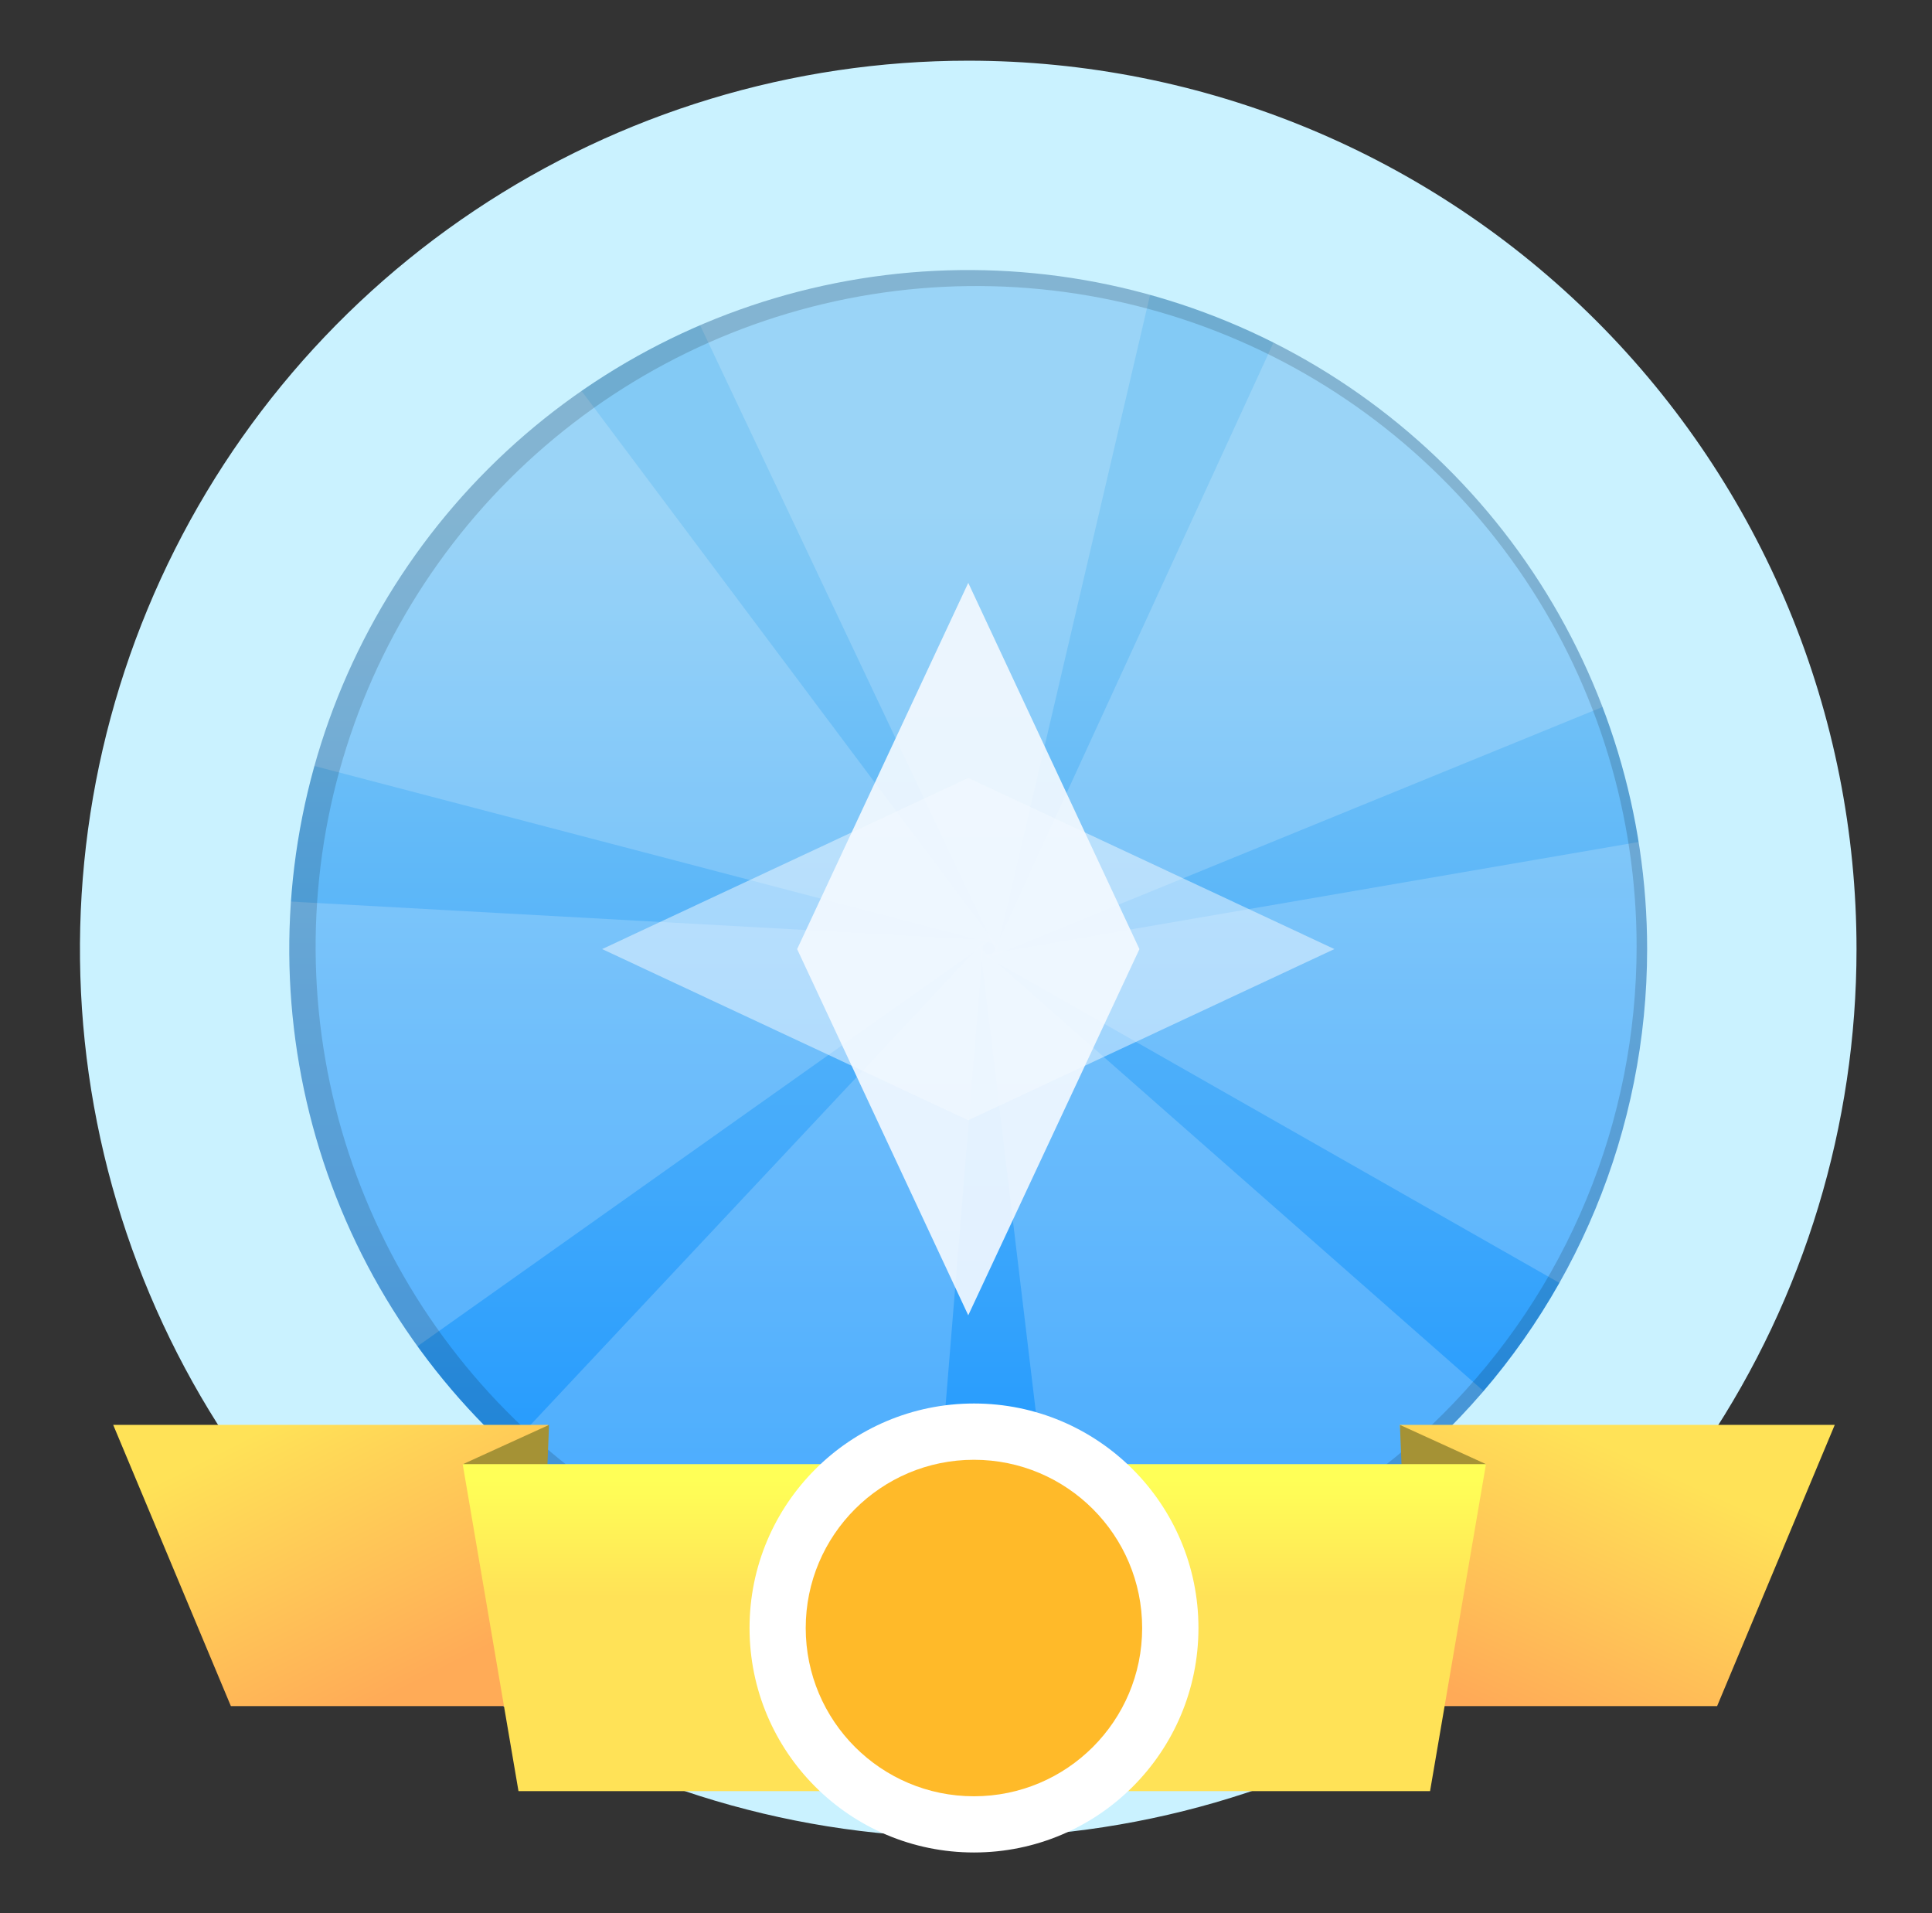 <svg width="101" height="100" viewBox="0 0 101 100" fill="none" xmlns="http://www.w3.org/2000/svg">
<rect x="0" y="0" width="101" height="100" fill="#333333" stroke="none"/>
<path d="M50.619 87.544C71.57 87.544 88.554 70.559 88.554 49.608C88.554 28.656 71.57 11.672 50.619 11.672C29.668 11.672 12.684 28.656 12.684 49.608C12.684 70.559 29.668 87.544 50.619 87.544Z" fill="url(#paint0_linear_6_15629)"/>
<path opacity="0.2" d="M67.639 15.59L51.832 49.998L88.479 35.031C88.479 35.031 81.063 15.59 67.639 15.59Z" fill="#F5FAFF"/>
<path opacity="0.2" d="M35.898 15.516L52.098 49.742L61.055 11.43C61.055 11.43 44.529 5.231 35.898 15.516Z" fill="#F5FAFF"/>
<path opacity="0.2" d="M15.448 39.779L52.075 49.369L28.488 17.879C28.488 17.879 13.116 26.554 15.448 39.779Z" fill="#F5FAFF"/>
<path opacity="0.2" d="M20.879 71.038L51.774 49.143L12.488 46.973C12.488 46.973 9.254 64.328 20.879 71.038Z" fill="#F5FAFF"/>
<path opacity="0.2" d="M48.328 86.969L51.412 49.23L24.496 77.93C24.496 77.93 35.71 91.561 48.328 86.969Z" fill="#F5FAFF"/>
<path opacity="0.2" d="M80.358 75.175L51.246 49.566L55.929 88.633C55.929 88.633 75.768 87.793 80.358 75.175Z" fill="#F5FAFF"/>
<path opacity="0.2" d="M89.874 43.285L51.395 49.909L85.957 69.581C85.957 69.581 96.587 54.914 89.874 43.285Z" fill="#F5FAFF"/>
<path opacity="0.15" d="M51.029 4.309C42.093 4.308 33.359 6.958 25.93 11.922C18.501 16.886 12.71 23.941 9.291 32.196C5.871 40.451 4.976 49.534 6.719 58.297C8.462 67.061 12.765 75.11 19.083 81.428C25.401 87.746 33.451 92.049 42.214 93.793C50.977 95.536 60.061 94.641 68.316 91.222C76.571 87.803 83.626 82.012 88.59 74.583C93.554 67.154 96.204 58.42 96.204 49.485C96.204 37.504 91.444 26.013 82.972 17.541C74.5 9.069 63.01 4.309 51.029 4.309V4.309ZM51.029 84.008C44.199 84.008 37.524 81.984 31.846 78.189C26.167 74.395 21.742 69.002 19.128 62.693C16.515 56.384 15.831 49.441 17.163 42.743C18.496 36.045 21.785 29.893 26.613 25.064C31.443 20.235 37.595 16.946 44.293 15.614C50.991 14.282 57.934 14.966 64.243 17.579C70.552 20.193 75.945 24.619 79.739 30.297C83.533 35.975 85.558 42.651 85.558 49.481C85.558 54.015 84.665 58.505 82.93 62.695C81.195 66.885 78.652 70.691 75.445 73.898C72.239 77.105 68.432 79.648 64.243 81.383C60.053 83.119 55.563 84.012 51.029 84.012V84.008Z" fill="black"/>
<path d="M50.616 3.172C41.431 3.172 32.453 5.896 24.817 10.998C17.18 16.101 11.229 23.354 7.714 31.839C4.2 40.324 3.28 49.661 5.072 58.669C6.864 67.677 11.287 75.951 17.781 82.445C24.276 88.939 32.55 93.362 41.557 95.154C50.565 96.945 59.902 96.025 68.388 92.511C76.873 88.996 84.125 83.044 89.227 75.408C94.33 67.771 97.054 58.793 97.054 49.609C97.054 43.51 95.853 37.472 93.519 31.838C91.185 26.203 87.765 21.084 83.453 16.772C79.14 12.46 74.021 9.04 68.387 6.706C62.752 4.372 56.714 3.172 50.616 3.172ZM50.616 85.101C43.596 85.101 36.733 83.02 30.896 79.12C25.059 75.22 20.51 69.677 17.824 63.191C15.137 56.705 14.434 49.569 15.804 42.684C17.173 35.798 20.554 29.474 25.517 24.511C30.481 19.547 36.805 16.166 43.69 14.797C50.575 13.427 57.712 14.13 64.198 16.817C70.683 19.503 76.226 24.052 80.126 29.889C84.026 35.726 86.108 42.589 86.108 49.609C86.107 59.021 82.367 68.048 75.711 74.703C69.055 81.359 60.028 85.098 50.616 85.098V85.101Z" fill="#CAF2FF"/>
<path opacity="0.9" d="M59.567 49.609L50.618 68.749L41.672 49.609L50.618 30.465L59.567 49.609Z" fill="#F5FAFF"/>
<path opacity="0.5" d="M50.618 58.554L31.477 49.607L50.618 40.66L69.759 49.607L50.618 58.554Z" fill="#F5FAFF"/>
<path d="M27.378 89.177H12.07L5.918 74.477H28.653L27.378 89.177Z" fill="url(#paint1_linear_6_15629)"/>
<path d="M74.457 89.177H89.766L95.916 74.477H73.184L74.457 89.177Z" fill="url(#paint2_linear_6_15629)"/>
<path d="M73.184 74.477L77.684 76.529L73.431 80.587L73.184 74.477Z" fill="#A59235"/>
<path d="M28.703 74.477L24.203 76.529L28.456 80.587L28.703 74.477Z" fill="#A59235"/>
<path d="M74.76 93.619H27.105L24.188 76.527H77.683L74.76 93.619Z" fill="url(#paint3_linear_6_15629)"/>
<path d="M50.918 96.827C57.398 96.827 62.652 91.574 62.652 85.093C62.652 78.613 57.398 73.359 50.918 73.359C44.437 73.359 39.184 78.613 39.184 85.093C39.184 91.574 44.437 96.827 50.918 96.827Z" fill="white"/>
<path d="M50.915 93.889C55.772 93.889 59.709 89.952 59.709 85.095C59.709 80.238 55.772 76.301 50.915 76.301C46.058 76.301 42.121 80.238 42.121 85.095C42.121 89.952 46.058 93.889 50.915 93.889Z" fill="#FFBA29"/>
<defs>
<linearGradient id="paint0_linear_6_15629" x1="50.619" y1="84.661" x2="50.619" y2="26.619" gradientUnits="userSpaceOnUse">
<stop stop-color="#1593FF"/>
<stop offset="1" stop-color="#83CAF5"/>
</linearGradient>
<linearGradient id="paint1_linear_6_15629" x1="26.948" y1="87.251" x2="19.165" y2="71.927" gradientUnits="userSpaceOnUse">
<stop offset="0.099" stop-color="#FFAB57"/>
<stop offset="1" stop-color="#FFE257"/>
</linearGradient>
<linearGradient id="paint2_linear_6_15629" x1="74.798" y1="88.001" x2="81.023" y2="74.214" gradientUnits="userSpaceOnUse">
<stop stop-color="#FFAA57"/>
<stop offset="1" stop-color="#FFE257"/>
</linearGradient>
<linearGradient id="paint3_linear_6_15629" x1="50.935" y1="77.382" x2="50.935" y2="83.45" gradientUnits="userSpaceOnUse">
<stop stop-color="#FFFF57"/>
<stop offset="1" stop-color="#FFE257"/>
</linearGradient>
</defs>
</svg>

